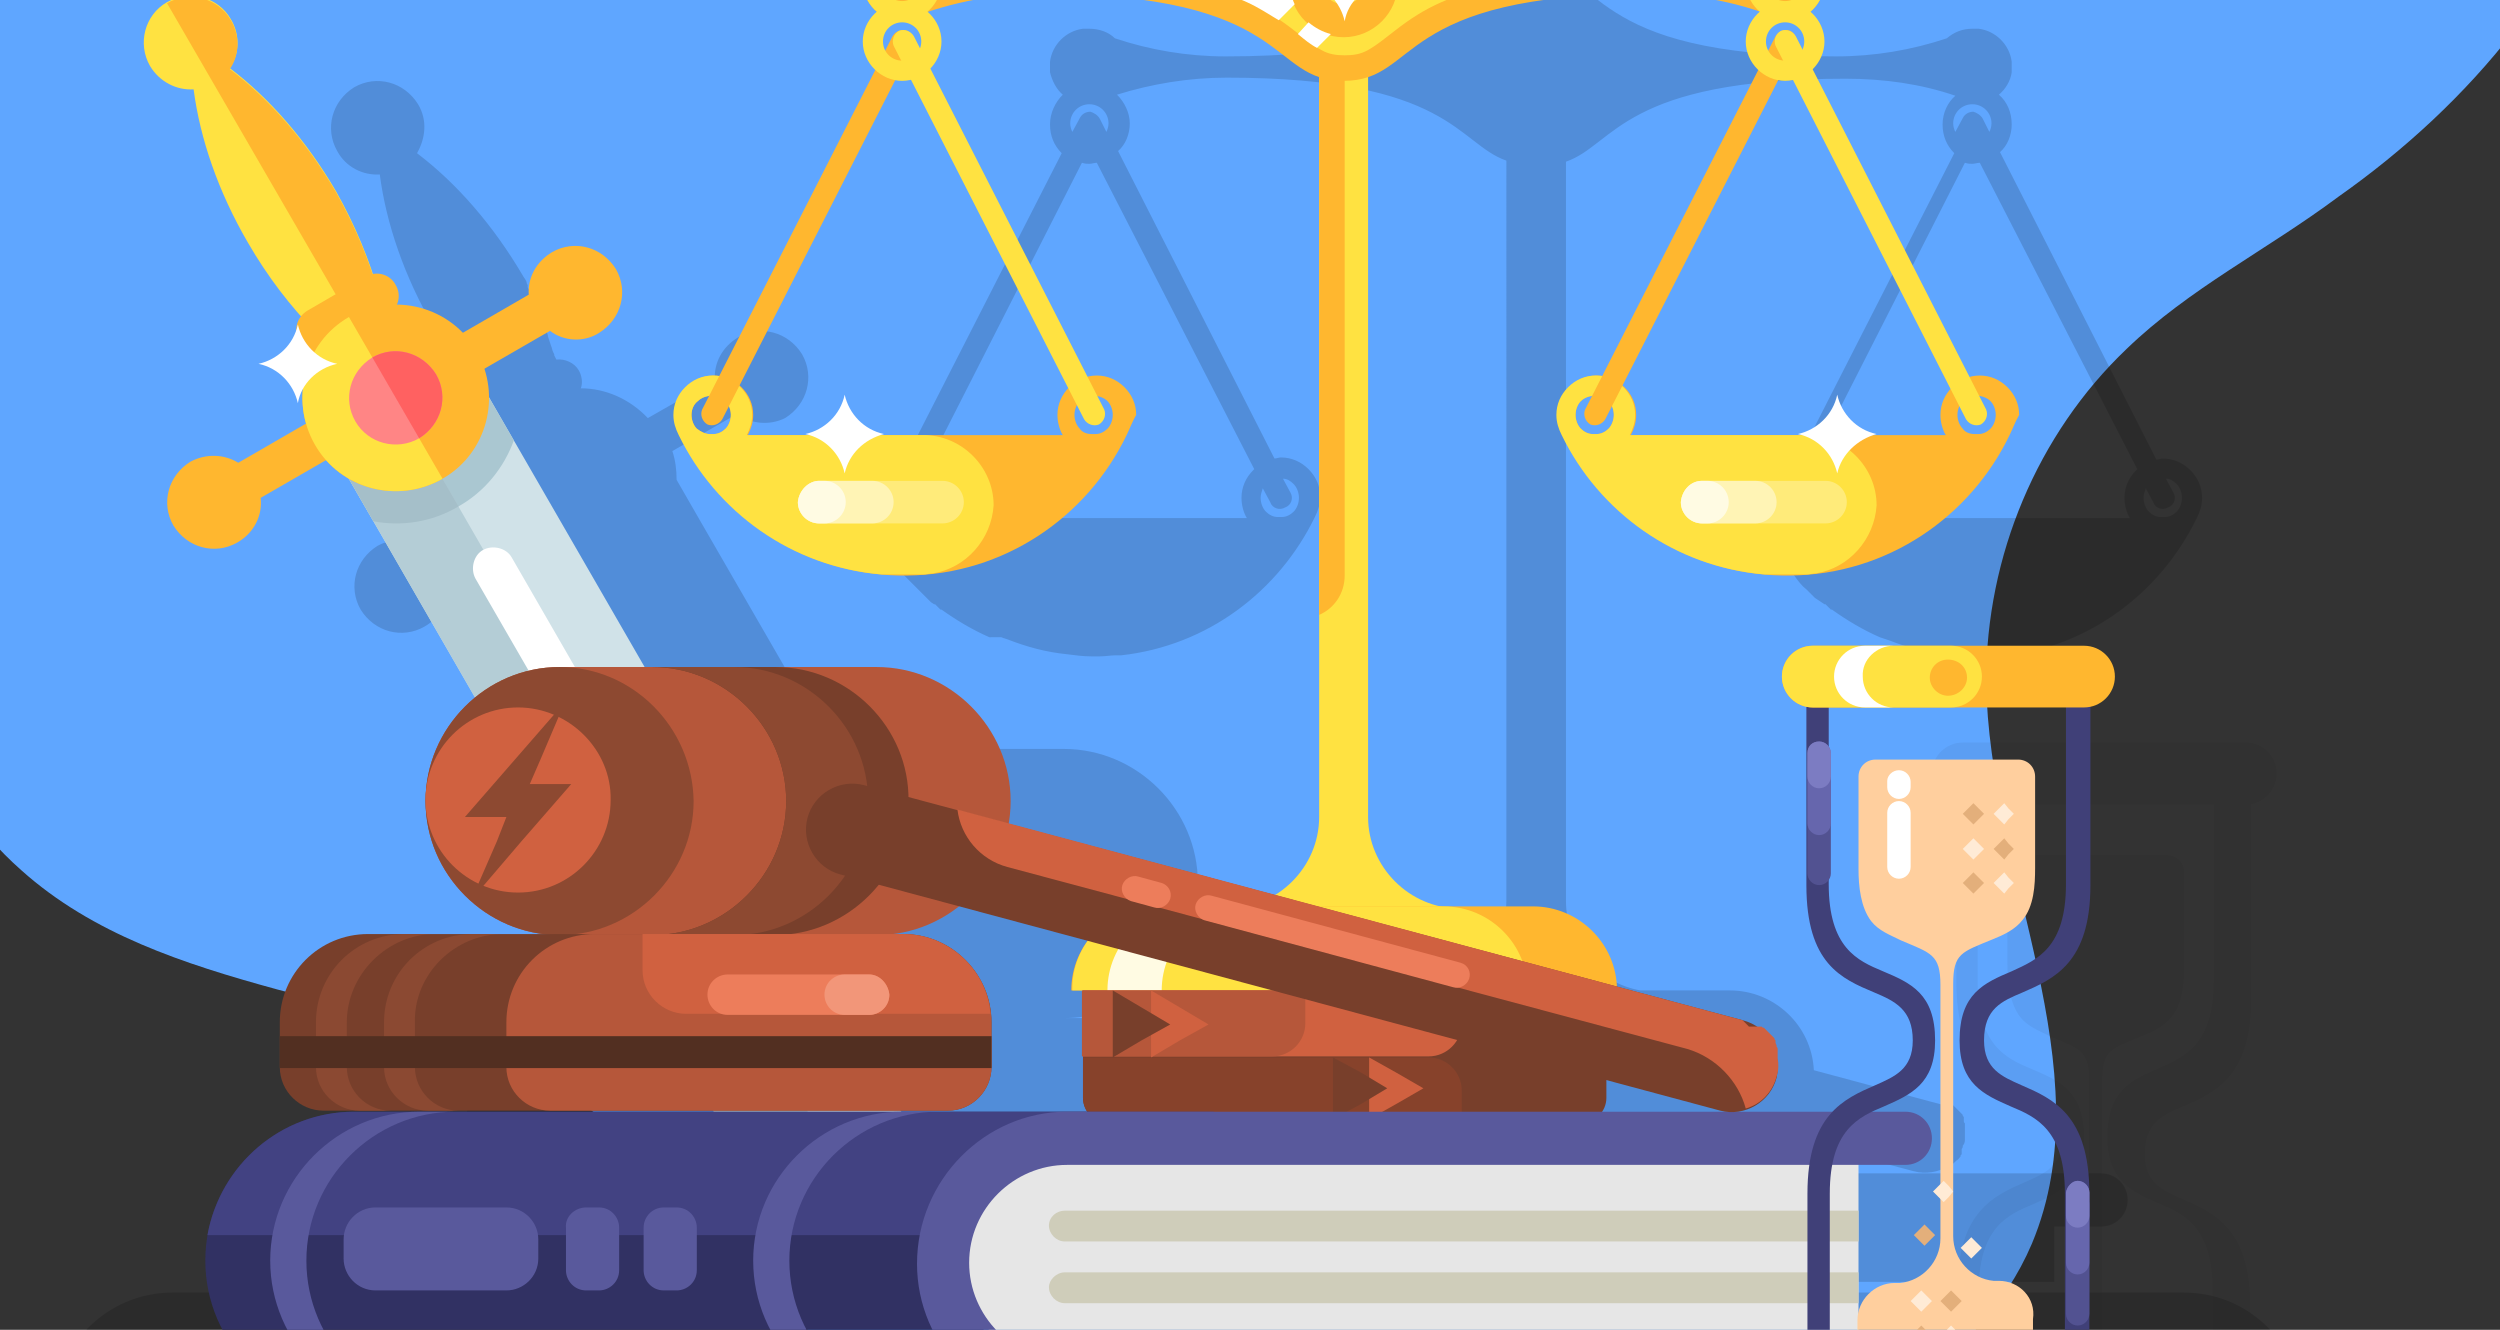 <?xml version="1.0" encoding="utf-8"?>
<!-- Generator: Adobe Illustrator 25.2.0, SVG Export Plug-In . SVG Version: 6.00 Build 0)  -->
<svg version="1.1" id="Calque_1" xmlns="http://www.w3.org/2000/svg" xmlns:xlink="http://www.w3.org/1999/xlink" x="0px" y="0px"
	 viewBox="0 0 235 125" style="enable-background:new 0 0 235 125;" xml:space="preserve">
<rect x="0" y="0" width="235" height="125" fill="#333333" stroke="none"/>
<style type="text/css">
	.st0{fill-rule:evenodd;clip-rule:evenodd;fill:#5FA6FF;}
	.st1{opacity:5.000000e-02;fill-rule:evenodd;clip-rule:evenodd;}
	.st2{opacity:0.15;fill-rule:evenodd;clip-rule:evenodd;}
	.st3{fill-rule:evenodd;clip-rule:evenodd;fill:#FFB72F;}
	.st4{fill-rule:evenodd;clip-rule:evenodd;fill:#D0E2E8;}
	.st5{fill-rule:evenodd;clip-rule:evenodd;fill:#AAC7D1;}
	.st6{fill-rule:evenodd;clip-rule:evenodd;fill:#B4CDD6;}
	.st7{fill-rule:evenodd;clip-rule:evenodd;fill:#A5BFC9;}
	.st8{fill-rule:evenodd;clip-rule:evenodd;fill:#FFE241;}
	.st9{fill-rule:evenodd;clip-rule:evenodd;fill:#FFFFFF;}
	.st10{fill-rule:evenodd;clip-rule:evenodd;fill:#FF8585;}
	.st11{fill-rule:evenodd;clip-rule:evenodd;fill:#FF6161;}
	.st12{fill-rule:evenodd;clip-rule:evenodd;fill:#FFEB7A;}
	.st13{fill-rule:evenodd;clip-rule:evenodd;fill:#FFF4B5;}
	.st14{fill-rule:evenodd;clip-rule:evenodd;fill:#FFFBE3;}
	.st15{fill-rule:evenodd;clip-rule:evenodd;fill:#783F2B;}
	.st16{fill-rule:evenodd;clip-rule:evenodd;fill:#87422B;}
	.st17{fill-rule:evenodd;clip-rule:evenodd;fill:#D06140;}
	.st18{fill-rule:evenodd;clip-rule:evenodd;fill:#B6573A;}
	.st19{fill-rule:evenodd;clip-rule:evenodd;fill:#313163;}
	.st20{fill-rule:evenodd;clip-rule:evenodd;fill:#424282;}
	.st21{fill-rule:evenodd;clip-rule:evenodd;fill:#E6E6E6;}
	.st22{fill-rule:evenodd;clip-rule:evenodd;fill:#59599C;}
	.st23{fill-rule:evenodd;clip-rule:evenodd;fill:#CFCDBA;}
	.st24{fill-rule:evenodd;clip-rule:evenodd;fill:#8D4931;}
	.st25{fill-rule:evenodd;clip-rule:evenodd;fill:#ED7D5B;}
	.st26{fill-rule:evenodd;clip-rule:evenodd;fill:#8B4932;}
	.st27{fill-rule:evenodd;clip-rule:evenodd;fill:#522F21;}
	.st28{fill-rule:evenodd;clip-rule:evenodd;fill:#F29679;}
	.st29{fill-rule:evenodd;clip-rule:evenodd;fill:#404078;}
	.st30{fill-rule:evenodd;clip-rule:evenodd;fill:#FFCF9E;}
	.st31{fill-rule:evenodd;clip-rule:evenodd;fill:#FFEBD6;}
	.st32{fill-rule:evenodd;clip-rule:evenodd;fill:#E3AF7B;}
	.st33{fill-rule:evenodd;clip-rule:evenodd;fill:#525291;}
	.st34{fill-rule:evenodd;clip-rule:evenodd;fill:#6666AD;}
	.st35{fill-rule:evenodd;clip-rule:evenodd;fill:#7C7CC2;}
</style>
<g>
	<g>
		<g>
			<path class="st0" d="M-12,17.4c-1.9,11.3-0.8,22.6,0.3,34C-10.5,62.6-6.5,74.3,2,81.8c13.4,12,34.2,11.2,49.8,20.1
				c18.4,10.8,27.7,34.1,47.6,42c7.8,3.1,16.5,3.6,25.3,3.8c0,0,23.1-1.7,35.8-7.3c12.2-5.3,25.4-11.5,30.5-23.5
				c6.9-16.5-4.1-34.9-4.3-52.9c0-11.7,4.8-23.2,13.2-31.2c5.9-5.7,13.2-9.3,19.9-14.3c12.5-8.8,22.7-21,26.8-35.7
				c5.7-20.9-2.3-43.8-17.5-59.2c-15.2-15.5-36.3-23.4-57.8-26.4c-21.5-2.9-43.1-0.1-64.7,3.4C98.3-98,90-96.4,82-93.2
				C82.2-93.4,1.5-57.6-12,17.4z"/>
		</g>
	</g>
</g>
<g>
	<path class="st1" d="M183.9,75.6v4.2v1.1v1.1v4.4v4.8v1.1c0,7.4,3.3,8.8,6.4,10.1c1.9,0.8,3.6,1.6,3.6,4.5c0,2.7-1.7,3.4-3.5,4.2
		c-3,1.3-6.4,2.8-6.4,10.2v15.4c-1.4,0.3-2.4,1.5-2.4,2.9v0c0,1.6,1.3,2.9,2.9,2.9h12.4h13c1.6,0,2.9-1.3,2.9-2.9v0l0-0.1v0l0-0.1
		l0,0l0,0l0,0l0,0l0,0l0,0l0,0l0-0.1l0,0l0,0l0-0.1l0,0l0-0.1l0,0l0-0.1l0,0l0-0.1l0,0l0,0l0,0l0,0l0,0l0,0l0,0l0,0l0,0l0,0l0-0.1
		l0,0l0-0.1l0,0l0-0.1l0,0l0,0l0,0l0,0l0-0.1l0,0l0,0l0,0l0,0l0,0l0,0l0,0l0-0.1l0,0l0-0.1l0,0l0,0l0,0l0,0l0,0l0,0l0,0l0,0l0,0l0,0
		l0,0l0,0l0,0l0,0l0,0l0,0l0,0l0,0l0,0l0,0l0,0l0,0l0,0l0,0l0,0l0,0l0,0l0,0l0,0l0,0l0,0l-0.1,0l0,0l-0.1,0l0,0l0,0l0,0l0,0l0,0l0,0
		l0,0l0,0l0,0l-0.1-0.1l-0.1,0l0,0l-0.1,0l0,0l-0.1,0l0,0l0,0l-0.1,0l0,0l0,0l0,0l-0.1,0l-0.1,0l0,0l-0.1,0l0,0l-0.1,0l0,0l-0.1,0
		l-0.1,0v-4.1v-4.8v-4.4v-1.1v-1v-0.1l0,0l0,0v0v0c0-7.2-3.4-8.7-6.4-10c-1.8-0.8-3.5-1.5-3.5-4.2c0-3,1.7-3.7,3.6-4.5
		c3-1.3,6.4-2.8,6.4-10.1V75.6c1.4-0.3,2.4-1.5,2.4-2.9v0c0-1.6-1.3-2.9-2.9-2.9h-12.4H192h-2.7h-4.8c-1.6,0-2.9,1.3-2.9,2.9v0
		l0,0.1v0l0,0.1l0,0l0,0l0,0l0,0l0,0l0,0l0,0l0,0.1l0,0l0,0l0,0.1l0,0l0,0.1l0,0l0,0.1l0,0l0,0.1l0,0l0,0l0,0l0,0l0,0l0,0l0,0l0,0
		l0,0l0,0l0,0.1l0,0l0,0.1l0,0l0,0.1l0,0l0,0l0,0l0,0l0,0.1l0,0l0,0l0,0l0,0l0,0l0,0l0,0l0,0.1l0,0l0,0.1l0,0l0,0l0,0l0,0l0,0l0,0
		l0,0l0,0l0,0l0,0l0,0l0,0l0,0l0,0l0,0l0,0l0,0l0,0l0,0l0,0l0,0l0,0l0,0l0,0l0,0l0,0l0,0l0,0l0,0l0,0l0.1,0l0,0l0.1,0l0,0l0,0l0,0
		l0,0l0,0l0.1,0.1l0,0l0.1,0.1l0.1,0l0,0l0.1,0l0,0l0.1,0l0,0l0,0c0.1,0,0.2,0.1,0.2,0.1l0.1,0l0,0l0.1,0l0,0l0.1,0l0,0L183.9,75.6
		L183.9,75.6z M208.3,136.6h-2.9v-3.5c0-1.9-1.6-3.5-3.5-3.5h-0.5v0c-2.1-0.2-3.8-2-3.8-4.2v-4.3l0,0l0,0v-19.5c0-2.9,0.8-3,3.7-4.2
		c1-0.4,2.1-0.9,2.8-1.8c1.1-1.3,1.2-3.3,1.2-4.9v-7.1v-1.6c0-0.9-0.7-1.6-1.6-1.6h-13.4c-0.9,0-1.6,0.7-1.6,1.6v1.6v7.1
		c0,1.6,0.2,3.6,1.2,4.9c0.7,0.9,1.8,1.3,2.8,1.8c2.8,1.2,3.7,1.3,3.7,4.2v18.6l-0.5,0.5l-0.5,0.5l0.5,0.5l0.5,0.5v3.3
		c0,2.2-1.7,4-3.8,4.2v0h-0.5c-1.9,0-3.5,1.6-3.5,3.5v3.5H186v-15.3c0-6,2.7-7.2,5.1-8.2c2.5-1.1,4.8-2.1,4.8-6.2
		c0-4.4-2.3-5.4-4.9-6.5c-2.4-1-5.1-2.2-5.1-8.2v-1.1v-4.8v-4.4v-1.1v-1.1v-4.2h3.2h2.7h5.5h10.8v16.6c0,6-2.7,7.1-5.1,8.2
		c-2.6,1.1-4.9,2.1-4.9,6.5c0,4.1,2.3,5.1,4.8,6.2c2.4,1,5.1,2.2,5.1,8.2v1v1.1v4.4v4.8V136.6L208.3,136.6z M199.3,125.4l0.5,0.5
		l0.5,0.5l-0.5,0.5l-0.5,0.5l-0.5-0.5l-0.5-0.5l0.5-0.5L199.3,125.4L199.3,125.4z M194.9,124.2l0.5,0.5l0.5,0.5l-0.5,0.5l-0.5,0.5
		l-0.5-0.5l-0.5-0.5l0.5-0.5L194.9,124.2z"/>
	<path class="st2" d="M69.3,38.9l-6.1,3.5c0.3,0.9,0.4,1.8,0.4,2.7l2.3,4l12.3,21.3H100c6.9,0,12.6,5.7,12.6,12.6v0
		c0,0.7-0.1,1.5-0.2,2.2l4.2,1.1l20.9,5.6c2.5-1.5,4.1-4.2,4.1-7.3v-19V15.1c-4.6-1.6-5.3-7.8-26.3-7.8c-3.6,0-7.1,0.6-10.3,1.6
		c0.7,0.7,1.2,1.7,1.2,2.7c0,1-0.4,2-1.1,2.6l14.7,28.9c0.2,0,0.4-0.1,0.6-0.1c1,0,1.9,0.4,2.6,1.1l0,0c0.7,0.7,1.1,1.6,1.1,2.6
		c0,0.7-0.2,1.3-0.5,1.9c-3.4,7-10.1,12.1-18.2,13l0,0l-0.3,0l0,0l0,0l0,0l0,0l0,0l0,0l0,0l0,0l0,0l0,0l0,0l0,0l0,0l0,0l0,0l0,0l0,0
		l0,0l0,0l0,0l0,0l0,0l0,0l0,0l0,0l0,0l0,0l0,0l0,0l-0.2,0l0,0l0,0c-0.5,0-1,0.1-1.5,0.1c-0.1,0-0.3,0-0.4,0h0c-0.1,0-0.3,0-0.4,0
		c-0.8,0-1.5-0.1-2.3-0.2l0,0c-2-0.2-3.8-0.7-5.6-1.4l0,0l-0.3-0.1l0,0c-0.1,0-0.2-0.1-0.3-0.1l0,0L93,59.9l0,0
		c-1.6-0.7-3.1-1.6-4.5-2.6l-0.1,0l-0.2-0.2L88.1,57l-0.2-0.2l-0.1,0l-0.3-0.2l0,0l-0.2-0.2l-0.1-0.1L87,56.1l0,0l-0.2-0.2l-0.1-0.1
		l-0.2-0.2l-0.1-0.1l-0.2-0.2l0,0c-0.3-0.3-0.5-0.5-0.8-0.8l-0.3-0.3l0,0L84.9,54l0,0l-0.2-0.3l0,0l-0.2-0.2l-0.1-0.1l-0.1-0.2
		l-0.1-0.1L84,52.9l-0.1-0.2l-0.1-0.2l-0.1-0.2l-0.1-0.2l-0.1-0.1L83.3,52l-0.1-0.2l-0.1-0.2L83,51.5l-0.1-0.2l-0.1-0.1L82.6,51
		l-0.1-0.1l-0.1-0.2l-0.1-0.1l-0.1-0.2l-0.1-0.2l-0.1-0.1l-0.1-0.2l-0.1-0.2l0,0l-0.2-0.3l0,0c-0.1-0.2-0.2-0.5-0.4-0.7
		c-0.3-0.6-0.5-1.2-0.5-1.9c0-1,0.4-1.9,1.1-2.6l0,0c0.7-0.7,1.6-1.1,2.6-1.1c0.2,0,0.5,0,0.7,0.1l14.7-28.8
		c-0.7-0.7-1.1-1.6-1.1-2.7c0-1.1,0.5-2.1,1.2-2.8c-0.6-0.5-1-1.3-1.2-2.1l0,0l0,0l0,0l0,0l0,0l0,0l0,0l0,0l0-0.1l0,0l0,0l0-0.1l0,0
		l0,0l0-0.1v0l0,0l0-0.1v0v0l0-0.1l0-0.1l0-0.1v0l0-0.1v0l0-0.1v0l0-0.1v0c0.2-1.6,1.5-2.9,3.1-3.1h0l0.1,0h0l0.1,0h0l0.1,0l0.1,0h0
		l0.1,0h0l0.1,0h0c0.9,0,1.8,0.3,2.4,0.9c3.3,1.1,6.8,1.7,10.4,1.7c24.1,0,21.5-8.2,28.7-8.2c7.2,0,4.6,8.2,28.7,8.2
		c3.6,0,7.1-0.6,10.4-1.7c0.7-0.6,1.5-0.9,2.4-0.9l0.1,0l0.1,0h0l0.1,0h0l0.1,0h0l0.1,0h0l0.1,0h0c1.6,0.2,2.9,1.5,3.1,3.1v0l0,0.1
		v0l0,0.1v0l0,0.1v0l0,0.1l0,0.1l0,0.1v0v0l0,0.1l0,0v0l0,0.1l0,0l0,0l0,0.1l0,0l0,0l0,0.1l0,0l0,0l0,0l0,0l0,0l0,0l0,0l0,0
		c-0.1,0.8-0.6,1.6-1.2,2.1c0.8,0.7,1.2,1.7,1.2,2.8c0,1-0.4,2-1.1,2.6l14.7,28.9c0.2,0,0.4-0.1,0.6-0.1c1,0,1.9,0.4,2.6,1.1l0,0
		c0.7,0.7,1.1,1.6,1.1,2.6c0,0.7-0.2,1.3-0.5,1.9c-3.4,7-10.1,12.1-18.2,13l0,0l-0.3,0l0,0l0,0l0,0l0,0l0,0l0,0l0,0l0,0l0,0l0,0l0,0
		l0,0l0,0l0,0l0,0l0,0l0,0l0,0l0,0l0,0l0,0l0,0l0,0l0,0l0,0l0,0l-0.2,0l0,0l0,0c-0.5,0-1,0.1-1.5,0.1c-0.1,0-0.3,0-0.4,0h0
		c-0.1,0-0.3,0-0.4,0c-0.8,0-1.5-0.1-2.3-0.2l0,0c-2-0.2-3.8-0.7-5.6-1.4l0,0l-0.3-0.1l0,0l-0.3-0.1l0,0l-0.3-0.1l0,0
		c-1.6-0.7-3.1-1.6-4.5-2.6l-0.1,0l-0.2-0.2l-0.1-0.1l-0.2-0.2l-0.1,0l-0.3-0.2l0,0l-0.3-0.2l0,0l-0.3-0.2l0,0l-0.2-0.2l-0.1-0.1
		l-0.2-0.2l-0.1-0.1l-0.2-0.2l0,0c-0.4-0.3-0.7-0.7-1-1.1l0,0l-0.2-0.3l0,0l-0.2-0.3l0,0l-0.2-0.2l-0.1-0.1l-0.1-0.1l-0.1-0.2
		l-0.2-0.2l-0.1-0.1l-0.1-0.2l-0.1-0.1l-0.1-0.1l-0.1-0.2l-0.1-0.1l-0.1-0.2l-0.1-0.2l-0.1-0.1l-0.1-0.2l-0.1-0.2l-0.1-0.2l-0.1-0.1
		l-0.1-0.2l-0.1-0.2l-0.1-0.1l-0.1-0.2l-0.1-0.1l-0.1-0.2l-0.1-0.2l0,0l-0.2-0.3l0,0c-0.1-0.2-0.2-0.5-0.4-0.7
		c-0.3-0.6-0.5-1.2-0.5-1.9c0-1,0.4-1.9,1.1-2.6l0,0c0.7-0.7,1.6-1.1,2.6-1.1c0.2,0,0.5,0,0.7,0.1l14.7-28.8
		c-0.7-0.7-1.1-1.6-1.1-2.7c0-1.1,0.5-2.1,1.2-2.7c-3.2-1.1-6.7-1.6-10.3-1.6c-21,0-21.7,6.2-26.3,7.8v69.5c0,4.2,3,7.7,7,8.4h8.4
		c4.2,0,7.7,3.3,7.9,7.5l11.9,3.2l0.1,0l0.1,0l0,0h0l0,0l0.1,0l0,0l0.1,0l0.1,0l0,0v0l0.1,0l0,0h0l0.1,0l0,0l0,0l0,0l0,0l0,0l0,0
		l0.1,0l0,0l0.1,0l0,0l0,0l0,0l0,0l0,0l0,0l0,0h0l0,0l0,0l0,0l0,0l0,0l0,0l0.1,0l0,0l0,0l0,0l0,0l0.1,0v0l0,0l0.1,0.1l0,0l0.1,0.1
		l0,0l0.1,0.1v0l0,0l0.1,0.1l0,0l0.1,0.1l0,0l0.1,0.1l0,0h0l0.1,0.1l0,0h0l0.1,0.1l0,0l0.1,0.1l0.1,0.1l0,0h0l0,0.1l0.1,0.1l0,0l0,0
		l0,0.1l0,0l0,0l0,0.1l0,0l0,0v0l0,0l0,0l0,0l0,0h0l0,0l0,0l0,0l0,0l0,0l0,0l0,0l0,0l0,0l0,0l0,0l0,0v0l0,0l0,0l0,0l0,0l0,0l0,0l0,0
		l0,0l0,0l0,0l0,0l0,0l0,0l0,0l0,0l0,0l0,0l0,0l0,0l0,0l0,0l0,0l0,0l0,0l0,0l0,0l0,0l0,0l0,0l0,0l0,0l0,0l0,0l0,0l0,0l0,0l0,0l0,0
		l0,0l0,0l0,0l0,0l0,0l0,0l0,0l0,0l0,0l0,0l0,0l0,0l0,0l0,0.1v0l0,0l0,0l0,0l0,0l0,0l0,0l0,0l0,0l0,0l0,0l0,0l0,0l0,0l0,0l0,0l0,0
		l0,0l0,0l0,0l0,0l0,0l0,0l0,0l0,0l0,0l0,0l0,0l0,0l0,0l0,0l0,0l0,0.1h0c0,0.1,0,0.1,0.1,0.2h0l0,0.1h0l0,0.1l0,0h0l0,0.1l0,0l0,0.1
		l0,0.1l0,0l0,0h0l0,0.1l0,0l0,0l0,0l0,0l0,0l0,0l0,0.1l0,0l0,0l0,0l0,0l0,0l0,0l0,0l0,0.1l0,0l0,0.1l0,0l0,0c0,0.1,0,0.2,0,0.2v0
		l0,0l0,0l0,0l0,0.2l0,0l0,0l0,0l0,0l0,0l0,0l0,0l0,0l0,0l0,0l0,0l0,0l0,0.1l0,0l0,0.1l0,0l0,0.1l0,0l0,0l0,0v0l0,0l0,0l0,0l0,0v0
		c0,0.2-0.1,0.4-0.2,0.5l0,0.1c0,0.1-0.1,0.2-0.1,0.2l0,0l0,0.1l0,0l0,0.1l0,0l0,0l0,0.1l0,0l0,0.1l0,0l0,0l0,0.1l-0.1,0.1l0,0.1
		l0,0l0,0c-0.1,0.1-0.2,0.3-0.4,0.4l0,0l0,0l0,0l0,0c-0.2,0.2-0.4,0.4-0.6,0.5l0,0l0,0l-0.1,0l0,0l0,0c-1,0.6-2.2,0.8-3.3,0.5
		l-10.6-2.8v1.7c0,0.5-0.1,1-0.4,1.3h16.8h9.5h2.3c1.4,0,2.5,1.1,2.5,2.5v0c0,1.4-1.1,2.5-2.5,2.5h-2.3h-2.1v5.2H37.4l0,0l0-0.1
		l0.1-0.2l0-0.1c0.2-0.5,0.3-0.9,0.5-1.4l0,0l0.1-0.3l0,0l0.1-0.2l0-0.1l0.1-0.2l0-0.1c0.3-0.5,0.6-1,0.9-1.5l0,0l0.2-0.2l0,0
		l0.2-0.2l0,0c0.1-0.1,0.1-0.1,0.2-0.2l0,0l0.2-0.2l0,0l0.2-0.2l0,0c0.3-0.4,0.7-0.7,1-1l0,0l0.2-0.2l0.1-0.1l0.2-0.1l0.1-0.1
		l0.2-0.2l0,0l0.2-0.2l0,0c0.3-0.2,0.6-0.5,0.9-0.7l0,0l0.2-0.1l0.1,0l0.2-0.1l0.1,0l0.2-0.1l0,0l0.2-0.1l0.1,0l0.2-0.1l0.1,0
		l0.2-0.1l0,0l0.2-0.1c0.1,0,0.2-0.1,0.3-0.1l0.2-0.1l0.1-0.1l0.2-0.1l0.1,0l0.2-0.1l0.1,0l0.2-0.1l0.1,0l0.2-0.1l0.1,0l0.2-0.1
		l0.1,0l0.2,0l0,0l0.3-0.1l0,0l0.3-0.1l0.1,0l0.2,0l0.1,0l0.2,0l0.2,0l0.2,0l0.1,0l0.2,0l0.1,0l0.2,0l0.1,0l0.2,0l0.1,0l0.2,0l0.1,0
		l0.2,0H48c-2.3,0-4.1-1.9-4.1-4.1v0v-3V104c0-4.6,3.7-8.3,8.3-8.3h3.4l0,0h2.9l0,0h3.4l0,0h2.9l0,0h8.6l0,0h-3.3
		c-6.9,0-12.6-5.7-12.6-12.6v0c0-3.9,1.8-7.4,4.6-9.7l-9.5-16.5l-2.3-4c-0.8-0.5-1.5-1-2.1-1.7l-6.1,3.5c0.1,1.6-0.6,3.3-2.2,4.2
		c-2.1,1.2-4.7,0.5-6-1.6c-1.2-2.1-0.5-4.7,1.6-6c1.5-0.8,3.2-0.7,4.5,0.1l6.3-3.6c-0.7-2.3-0.4-4.8,0.7-6.8c-0.6-0.1-1.1-0.5-1.4-1
		v0c-0.4-0.7-0.3-1.7,0.2-2.3c-1.8-2-3.5-4.4-5-6.9c-2.8-4.8-4.5-9.8-5.1-14.4c-1.6,0.1-3.2-0.7-4-2.2c-1.2-2.1-0.5-4.7,1.6-6
		c2.1-1.2,4.7-0.5,6,1.6c0.9,1.5,0.7,3.2-0.1,4.6c3.7,2.8,7.2,6.8,10,11.6l0.2,0.3l0,0l0.1,0.2l0,0.1l0.1,0.2l0,0.1l0,0.1l0.1,0.2
		l0,0l0.1,0.2l0,0.1l0.1,0.2l0,0l0.1,0.2l0.1,0.1l0.1,0.2l0,0.1l0.1,0.2l0,0.1l0.1,0.2l0,0l0.1,0.3l0,0l0.1,0.3l0,0l0.1,0.2l0,0.1
		l0.1,0.2l0,0.1l0,0l0.1,0.3l0,0l0.1,0.2l0.1,0.1l0.1,0.1l0.1,0.2l0,0.1l0.1,0.2l0,0l0.1,0.3l0,0.1l0.1,0.3l0,0l0.1,0.3l0,0l0.1,0.3
		l0,0c0.1,0.2,0.1,0.4,0.2,0.6l0,0l0.1,0.2l0,0.1l0,0l0.1,0.2l0,0l0.1,0.2c0.8-0.1,1.7,0.3,2.1,1v0c0.3,0.5,0.4,1.2,0.2,1.7
		c2.3,0,4.6,1,6.3,2.8l6.3-3.6c-0.1-1.6,0.7-3.1,2.2-4c2.1-1.2,4.7-0.5,6,1.6c1.2,2.1,0.5,4.7-1.6,6C72.4,40,70.6,39.9,69.3,38.9
		L69.3,38.9z M106.7,112.3h11.2h1.8l0,0v0l0-0.1v0l0-0.1l0-0.1v0l0-0.1v0l0-0.1v0l0-0.1v0l0-0.1v0l0-0.1h0l0-0.1v0l0-0.1v0l0-0.1v0
		l0-0.1v0l0-0.1v0l0-0.1v0l0-0.1v0l0-0.1v0l0-0.1v0l0-0.1v0l0-0.1v0l0-0.1v0l0-0.1v0l0-0.1v0l0-0.1v0v-3.8v-6.2h-1l0-0.2l0-0.2
		l0-0.2l0-0.2l0-0.2l0-0.2l0-0.2l0-0.2l0-0.2l0-0.2l0.1-0.2l0.1-0.2l0.1-0.2l0.1-0.2l0.1-0.2l0.1-0.2l0.1-0.2l0.1-0.2l0.1-0.2
		l0.1-0.2l0.1-0.2l0.1-0.2l0.1-0.2l0.1-0.2l0.1-0.2l0.1-0.1L107.7,93c-2.1,1.7-4.8,2.7-7.7,2.7h2.5l0.2,0h0l0.2,0l0,0l0.1,0l0.1,0
		l0,0l0,0l0.2,0l0,0l0,0l0.1,0l0,0l0,0l0.1,0l0.1,0l0.1,0l0,0l0.1,0l0.1,0l0,0l0,0l0,0l0.1,0l0,0l0,0l0.1,0l0.1,0l0,0l0.1,0l0.1,0
		l0,0l0,0l0,0l0.1,0l0,0l0,0l0,0l0.1,0l0,0l0.2,0.1l0,0l0.2,0.1l0,0l0.2,0.1l0,0l0.2,0.1l0,0l0.2,0.1l0,0l0.2,0.1l0,0l0,0l0,0l0,0
		l0,0l0,0l0,0l0,0l0,0l0,0l0,0l0,0l0,0l0,0l0,0l0,0l0,0l0,0l0,0l0,0l0,0l0,0l0,0l0,0l0,0l0,0l0,0l0,0l0.1,0l0.1,0l0,0l0.1,0.1l0,0
		l0,0l0.1,0.1l0,0l0,0l0,0l0,0l0.1,0l0,0l0.1,0l0,0l0,0l0,0l0,0l0,0l0,0l0.1,0.1l0,0l0,0l0,0l0,0l0,0l0,0l0,0l0,0l0,0v0l0,0l0,0l0,0
		l0,0l0,0l0,0l0,0l0,0l0,0l0,0l0,0l0,0l0,0l0,0l0,0l0,0l0,0l0,0l0.1,0.1l0,0l0.1,0l0.1,0.1l0,0l0,0l0,0l0,0l0,0l0,0l0,0l0,0l0,0l0,0
		l0,0l0,0l0,0l0,0l0,0l0,0l0,0l0,0l0,0l0,0l0,0l0,0l0,0l0,0l0,0l0,0l0,0l0,0l0,0l0,0l0,0l0,0l0,0l0,0l0,0l0,0l0,0l0,0l0,0l0,0l0,0
		l0,0l0,0l0,0l0,0l0,0l0,0l0,0l0,0l0,0l0.1,0.1l0,0l0,0l0,0l0,0l0,0l0,0l0,0l0,0l0,0l0,0l0,0l0,0l0,0l0,0l0,0l0,0v0l0.1,0.1l0.1,0.1
		l0.1,0.1l0.1,0.1l0,0.1l0,0.1c0.3,0.4,0.5,0.8,0.7,1.2l0,0l0.1,0.1l0,0l0,0.1l0,0l0,0l0,0.1l0,0l0,0.1l0,0.1l0,0.1l0,0l0,0.1l0,0.1
		l0,0l0,0.1l0,0.1l0,0l0,0.1l0,0l0,0.1l0,0l0,0.1l0,0.1l0,0l0,0.1l0,0.2l0,0l0,0l0,0.1l0,0.1l0,0.1l0,0.2l0,0l0,0l0,0.2l0,0l0,0
		l0,0.2l0,0l0,0.1l0,0.1l0,0.1l0,0l0,0.2l0,0v0l0,0.1l0,0.1l0,0l0,0.1l0,0.1l0,0l0,0l0,0.2v1.2v3v0l0,0.1v0l0,0.1v0l0,0.1v0l0,0.1v0
		l0,0.1v0l0,0.1v0l0,0.1v0l0,0.1v0l0,0.1v0l0,0.1v0l0,0.1v0l0,0.1v0l0,0.1v0l0,0.1v0l0,0.1v0l0,0.1l0,0l0,0.1v0l0,0.1v0l0,0.1v0
		l0,0.1v0l0,0.1v0l-0.1,0.1v0l-0.1,0.1v0l-0.1,0.1v0l-0.1,0.1v0l-0.1,0.1v0l-0.1,0.1v0l-0.1,0.1v0l-0.1,0.1v0l-0.1,0.1v0l-0.1,0.1v0
		l-0.1,0.1v0l-0.1,0.1v0l-0.1,0.1l0,0l-0.1,0.1v0l-0.1,0.1v0l-0.1,0.1v0l-0.1,0.1v0l-0.1,0.1v0l-0.1,0.1v0l-0.1,0.1v0l-0.1,0.1v0
		l-0.1,0.1v0l-0.1,0v0l-0.1,0v0l-0.1,0v0l-0.1,0v0l-0.1,0v0l-0.1,0v0l-0.1,0v0l-0.1,0v0l-0.1,0v0l-0.1,0v0l-0.1,0v0l-0.1,0v0l-0.1,0
		v0l-0.1,0v0l-0.1,0v0l-0.1,0v0l-0.1,0v0l-0.1,0v0l-0.1,0v0L106.7,112.3L106.7,112.3L106.7,112.3L106.7,112.3z M186.4,11.2l0.6,1.2
		c0.1-0.2,0.2-0.5,0.2-0.8c0-1-0.8-1.8-1.8-1.8c-1,0-1.8,0.8-1.8,1.8c0,0.3,0.1,0.6,0.2,0.8l0.7-1.3c0.2-0.4,0.6-0.6,1-0.6
		C185.8,10.6,186.2,10.8,186.4,11.2L186.4,11.2z M186.1,15.3c-0.2,0-0.5,0.1-0.7,0.1c-0.2,0-0.4,0-0.7-0.1L170,44.2l0,0l0,0
		c0.7,0.7,1.1,1.6,1.1,2.6c0,0.7-0.2,1.3-0.5,1.9h8.7h7.9h13c-0.3-0.5-0.5-1.2-0.5-1.9c0-1,0.4-1.9,1.1-2.6l0,0l0.1-0.1L186.1,15.3
		L186.1,15.3z M201.7,45.9c-0.1,0.3-0.2,0.6-0.2,0.9c0,0.5,0.2,1,0.5,1.3l0,0c0.3,0.3,0.7,0.5,1.1,0.5h0.4c0.4,0,0.8-0.2,1.1-0.5
		l0,0c0.3-0.3,0.5-0.8,0.5-1.3c0-0.5-0.2-1-0.5-1.3l0,0c-0.3-0.3-0.6-0.5-1-0.5l0.7,1.3c0.3,0.5,0.1,1.2-0.5,1.4
		c-0.5,0.3-1.2,0.1-1.4-0.5L201.7,45.9L201.7,45.9z M169.1,45.9l-0.6,1.3c-0.3,0.5-0.9,0.7-1.4,0.5c-0.5-0.3-0.7-0.9-0.5-1.4
		l0.7-1.3c-0.4,0-0.8,0.2-1.1,0.5l0,0c-0.3,0.3-0.5,0.8-0.5,1.3c0,0.5,0.2,1,0.5,1.3l0,0c0.3,0.3,0.7,0.5,1.1,0.5h0.4
		c0.4,0,0.8-0.2,1.1-0.5l0,0c0.3-0.3,0.5-0.8,0.5-1.3C169.3,46.5,169.2,46.2,169.1,45.9L169.1,45.9z M103.4,11.2l0.6,1.2
		c0.1-0.2,0.2-0.5,0.2-0.8c0-1-0.8-1.8-1.8-1.8c-1,0-1.8,0.8-1.8,1.8c0,0.3,0.1,0.6,0.2,0.8l0.7-1.3c0.2-0.4,0.6-0.6,1-0.6
		C102.8,10.6,103.2,10.8,103.4,11.2L103.4,11.2z M103.1,15.3c-0.2,0-0.5,0.1-0.7,0.1c-0.2,0-0.4,0-0.7-0.1L87,44.2l0,0l0,0
		c0.7,0.7,1.1,1.6,1.1,2.6c0,0.7-0.2,1.3-0.5,1.9h8.7h7.9h13c-0.3-0.5-0.5-1.2-0.5-1.9c0-1,0.4-1.9,1.1-2.6l0,0l0.1-0.1L103.1,15.3
		L103.1,15.3z M118.7,45.9c-0.1,0.3-0.2,0.6-0.2,0.9c0,0.5,0.2,1,0.5,1.3l0,0c0.3,0.3,0.7,0.5,1.1,0.5h0.4c0.4,0,0.8-0.2,1.1-0.5
		l0,0c0.3-0.3,0.5-0.8,0.5-1.3c0-0.5-0.2-1-0.5-1.3l0,0c-0.3-0.3-0.6-0.5-1-0.5l0.7,1.3c0.3,0.5,0.1,1.2-0.5,1.4
		c-0.5,0.3-1.2,0.1-1.4-0.5L118.7,45.9L118.7,45.9z M86.1,45.9l-0.6,1.3c-0.3,0.5-0.9,0.7-1.4,0.5c-0.5-0.3-0.7-0.9-0.5-1.4l0.7-1.3
		c-0.4,0-0.8,0.2-1.1,0.5l0,0c-0.3,0.3-0.5,0.8-0.5,1.3c0,0.5,0.2,1,0.5,1.3l0,0c0.3,0.3,0.7,0.5,1.1,0.5h0.4c0.4,0,0.8-0.2,1.1-0.5
		l0,0c0.3-0.3,0.5-0.8,0.5-1.3C86.3,46.5,86.3,46.2,86.1,45.9z"/>
	<g>
		<path class="st3" d="M51.7,31.1L24.5,46.8c0.2,1.6-0.6,3.3-2.2,4.2c-2.1,1.2-4.7,0.5-6-1.6c-1.2-2.1-0.5-4.7,1.6-6
			c1.5-0.8,3.2-0.7,4.5,0.1l27.3-15.8c-0.1-1.6,0.7-3.1,2.2-4c2.1-1.2,4.7-0.5,6,1.6c1.2,2.1,0.5,4.7-1.6,6
			C54.9,32.2,53,32.1,51.7,31.1z"/>
		<path class="st4" d="M86.6,123c2.8-4.1,3.3-9.6,0.6-14.2L43.8,33.6l-6.6,3.8l-6.6,3.8L74,116.4C76.6,121,81.7,123.4,86.6,123z"/>
		<path class="st5" d="M48.3,41.4l-4.5-7.8l-6.6,3.8l-6.6,3.8l4.5,7.8c2.7,0.5,5.5,0.1,8-1.4C45.6,46.2,47.4,43.9,48.3,41.4z"/>
		<path class="st6" d="M86.6,123c-5,0.4-10-2-12.6-6.5L30.6,41.2l6.6-3.8L86.6,123z"/>
		<path class="st7" d="M35.1,49l-4.5-7.8l6.6-3.8l5.9,10.2C40.6,49.1,37.7,49.5,35.1,49z"/>
		<path class="st8" d="M18.2,8.4c0.6,4.6,2.3,9.6,5.1,14.4c3.7,6.4,8.6,11.2,13.6,14c0.1-5.7-1.7-12.4-5.3-18.8
			c-2.8-4.8-6.3-8.8-10-11.6c0.9-1.3,1-3.1,0.1-4.6c-1.2-2.1-3.9-2.8-6-1.6c-2.1,1.2-2.8,3.9-1.6,6C15,7.7,16.6,8.5,18.2,8.4z"/>
		<path class="st3" d="M36.9,36.9c0.1-5.7-1.7-12.4-5.3-18.8c-2.8-4.8-6.3-8.8-10-11.6c0.9-1.3,1-3.1,0.1-4.6
			c-1.2-2.1-3.9-2.8-6-1.6L36.9,36.9z"/>
		<path class="st9" d="M75.7,104.1L75.7,104.1c-0.9,0.5-2.2,0.2-2.7-0.7L44.7,54.4c-0.5-0.9-0.2-2.2,0.7-2.7l0,0
			c0.9-0.5,2.2-0.2,2.7,0.7l28.2,48.9C77,102.3,76.6,103.5,75.7,104.1z"/>
		<path class="st3" d="M28.9,29.2l5.5-3.2c1-0.6,2.3-0.2,2.8,0.8l0,0c0.6,1,0.2,2.3-0.8,2.8L31,32.9c-1,0.6-2.3,0.2-2.8-0.8l0,0
			C27.5,31.1,27.9,29.8,28.9,29.2z"/>
		<path class="st3" d="M41.6,45c-4.2,2.4-9.6,1-12-3.2c-2.4-4.2-1-9.6,3.2-12c4.2-2.4,9.6-1,12,3.2C47.2,37.2,45.8,42.6,41.6,45z"/>
		<path class="st8" d="M41.6,45c-4.2,2.4-9.6,1-12-3.2c-2.4-4.2-1-9.6,3.2-12L41.6,45z"/>
		<path class="st10" d="M33.4,39.6c-1.2-2.1-0.5-4.7,1.6-6c2.1-1.2,4.7-0.5,6,1.6c1.2,2.1,0.5,4.7-1.6,6
			C37.3,42.4,34.6,41.7,33.4,39.6z"/>
		<path class="st11" d="M35,33.6c2.1-1.2,4.7-0.5,6,1.6c1.2,2.1,0.5,4.7-1.6,6L35,33.6z"/>
	</g>
	<path class="st2" d="M16.2,121.5h189.1c6.2,0,11.2,5.1,11.2,11.2v0c0,6.2-5.1,11.2-11.2,11.2H16.2C10,144,5,138.9,5,132.8v0
		C5,126.6,10,121.5,16.2,121.5z"/>
	<path class="st8" d="M126.3-2L126.3-2c1.3,0,2.3,1.1,2.3,2.3v76.5c0,4.7,3.9,8.6,8.6,8.6h-8.6v11.9H124V85.4h-8.6
		c4.7,0,8.6-3.9,8.6-8.6V0.3C124-1,125-2,126.3-2z"/>
	<path class="st3" d="M124,57.8V3.3h2.4v50.8C126.4,55.8,125.4,57.2,124,57.8z"/>
	<path class="st3" d="M97.6-2.8c-4.5,0-8.9-0.9-12.8-2.6h0c-2,0-3.7,1.7-3.7,3.7v0c0,2,1.7,3.7,3.7,3.7h0c3.9-1.6,8.3-2.6,12.8-2.6
		c24.1,0,21.5,8.2,28.7,8.2s4.6-8.2,28.7-8.2c4.5,0,8.9,0.9,12.8,2.6c2,0,3.7-1.7,3.7-3.7v0c0-2-1.7-3.7-3.7-3.7
		c-3.9,1.6-8.3,2.6-12.8,2.6c-24.1,0-21.5-8.2-28.7-8.2S121.8-2.8,97.6-2.8z"/>
	<path class="st8" d="M111.6-1.7c2,0.5,3.9,1.1,5.7,1.9c1.6,0.7,3,1.6,4.4,2.7c0.8,0.6,1.7,1.4,2.5,1.8c0.7,0.4,1.4,0.5,2.2,0.5
		c0.8,0,1.5-0.1,2.2-0.5c0.9-0.5,1.7-1.2,2.5-1.8c1.4-1.1,2.8-2,4.4-2.7c1.8-0.8,3.7-1.4,5.7-1.9c-2-0.5-3.9-1.1-5.7-1.9
		c-1.6-0.7-3-1.6-4.4-2.7c-0.8-0.6-1.7-1.4-2.5-1.8c-0.7-0.4-1.4-0.5-2.2-0.5c-0.8,0-1.5,0.1-2.2,0.5c-0.9,0.5-1.7,1.2-2.5,1.8
		c-1.4,1.1-2.8,2-4.4,2.7C115.5-2.7,113.5-2.1,111.6-1.7L111.6-1.7z M126.3-6.7c2.8,0,5.1,2.3,5.1,5.1c0,2.8-2.3,5.1-5.1,5.1
		c-2.8,0-5.1-2.3-5.1-5.1C121.3-4.5,123.5-6.7,126.3-6.7z"/>
	<path class="st9" d="M116-0.3c0.4,0.2,0.8,0.3,1.2,0.5c1.1,0.5,2,1.1,3,1.7l1.5-1.5c-0.3-0.6-0.4-1.3-0.4-2.1
		c0-2.8,2.3-5.1,5.1-5.1c0.7,0,1.4,0.2,2.1,0.4l1.1-1.1c-0.3-0.2-0.7-0.5-1-0.6c-0.7-0.4-1.4-0.5-2.2-0.5c-0.8,0-1.5,0.1-2.2,0.5
		c-0.3,0.2-0.7,0.4-1,0.7L116-0.3L116-0.3z M122,3.2c0.6,0.5,1.2,1,1.8,1.3l1.3-1.3c-0.8-0.2-1.5-0.6-2.1-1.1L122,3.2L122,3.2z
		 M133.2-4.8c-0.6-0.4-1.3-0.8-1.9-1.3L130.2-5c0.5,0.6,0.9,1.3,1.1,2.1L133.2-4.8z"/>
	<path class="st3" d="M105.9,40.9c-3.7,7.7-11.5,13.1-20.6,13.2c-0.1,0-0.3,0-0.4,0h0c-0.1,0-0.3,0-0.4,0
		c-9.1-0.2-16.9-5.5-20.6-13.2c-0.3-0.6-0.5-1.2-0.5-1.9c0-1,0.4-1.9,1.1-2.6l0,0c0.7-0.7,1.6-1.1,2.6-1.1c1,0,1.9,0.4,2.6,1.1l0,0
		c0.7,0.7,1.1,1.6,1.1,2.6c0,0.7-0.2,1.3-0.5,1.9h29.6c-0.3-0.5-0.5-1.2-0.5-1.9c0-1,0.4-1.9,1.1-2.6l0,0c0.7-0.7,1.6-1.1,2.6-1.1
		c1,0,1.9,0.4,2.6,1.1l0,0c0.7,0.7,1.1,1.6,1.1,2.6C106.4,39.7,106.2,40.3,105.9,40.9L105.9,40.9z M66.7,40.8h0.4
		c0.4,0,0.8-0.2,1.1-0.5l0,0c0.3-0.3,0.5-0.8,0.5-1.3c0-0.5-0.2-1-0.5-1.3l0,0c-0.3-0.3-0.8-0.5-1.3-0.5c-0.5,0-1,0.2-1.3,0.5l0,0
		C65.2,38,65,38.5,65,39c0,0.5,0.2,1,0.5,1.3l0,0C65.9,40.6,66.3,40.8,66.7,40.8L66.7,40.8z M102.6,40.8h0.4c0.4,0,0.8-0.2,1.1-0.5
		l0,0c0.3-0.3,0.5-0.8,0.5-1.3c0-0.5-0.2-1-0.5-1.3l0,0c-0.3-0.3-0.8-0.5-1.3-0.5c-0.5,0-1,0.2-1.3,0.5l0,0
		c-0.3,0.3-0.5,0.8-0.5,1.3c0,0.5,0.2,1,0.5,1.3l0,0C101.7,40.6,102.1,40.8,102.6,40.8z"/>
	<path class="st8" d="M87.7,53.9c-0.3,0-0.6,0.1-0.9,0.1c-0.1,0-0.1,0-0.2,0h-3.7c-8.5-0.7-15.6-5.9-19.1-13.1
		c-0.3-0.6-0.5-1.2-0.5-1.9c0-1,0.4-1.9,1.1-2.6l0,0c0.7-0.7,1.6-1.1,2.6-1.1c1,0,1.9,0.4,2.6,1.1l0,0c0.7,0.7,1.1,1.6,1.1,2.6
		c0,0.7-0.2,1.3-0.5,1.9h8.7h7.9c3.6,0,6.6,3,6.6,6.6v0C93.2,50.7,90.8,53.4,87.7,53.9L87.7,53.9z M66.7,40.8h0.4
		c0.4,0,0.8-0.2,1.1-0.5l0,0c0.3-0.3,0.5-0.8,0.5-1.3c0-0.5-0.2-1-0.5-1.3l0,0c-0.3-0.3-0.8-0.5-1.3-0.5c-0.5,0-1,0.2-1.3,0.5l0,0
		C65.2,38,65,38.5,65,39c0,0.5,0.2,1,0.5,1.3l0,0C65.9,40.6,66.3,40.8,66.7,40.8z"/>
	<path class="st12" d="M77,45.2h11.6c1.1,0,2,0.9,2,2v0c0,1.1-0.9,2-2,2H77c-1.1,0-2-0.9-2-2v0C75.1,46.1,76,45.2,77,45.2z"/>
	<path class="st13" d="M77,45.2h5c1.1,0,2,0.9,2,2v0c0,1.1-0.9,2-2,2h-5c-1.1,0-2-0.9-2-2v0C75.1,46.1,76,45.2,77,45.2z"/>
	<path class="st14" d="M77,45.2h0.5c1.1,0,2,0.9,2,2v0c0,1.1-0.9,2-2,2H77c-1.1,0-2-0.9-2-2v0C75.1,46.1,76,45.2,77,45.2z"/>
	<path class="st3" d="M83.9,3.4c0.3-0.5,0.9-0.7,1.4-0.5c0.5,0.3,0.7,0.9,0.5,1.4L67.9,39.4c-0.3,0.5-0.9,0.7-1.4,0.5
		c-0.5-0.3-0.7-0.9-0.5-1.4L83.9,3.4z"/>
	<path class="st8" d="M84.8,0.2c2,0,3.7,1.7,3.7,3.7s-1.7,3.7-3.7,3.7c-2,0-3.7-1.7-3.7-3.7S82.8,0.2,84.8,0.2L84.8,0.2z M84.8,2.1
		c-1,0-1.8,0.8-1.8,1.8c0,1,0.8,1.8,1.8,1.8c1,0,1.8-0.8,1.8-1.8C86.6,2.9,85.8,2.1,84.8,2.1z"/>
	<path class="st8" d="M85.9,3.4c-0.3-0.5-0.9-0.7-1.4-0.5c-0.5,0.3-0.7,0.9-0.5,1.4l17.9,35.1c0.3,0.5,0.9,0.7,1.4,0.5
		c0.5-0.3,0.7-0.9,0.5-1.4L85.9,3.4z"/>
	<path class="st8" d="M84.8-5.4c2,0,3.7,1.7,3.7,3.7c0,2-1.7,3.7-3.7,3.7c-2,0-3.7-1.7-3.7-3.7C81.1-3.7,82.8-5.4,84.8-5.4L84.8-5.4
		z M84.8-3.5c-1,0-1.8,0.8-1.8,1.8c0,1,0.8,1.8,1.8,1.8c1,0,1.8-0.8,1.8-1.8C86.6-2.7,85.8-3.5,84.8-3.5z"/>
	<path class="st3" d="M188.9,40.9c-3.7,7.7-11.5,13.1-20.6,13.2c-0.1,0-0.3,0-0.4,0h0c-0.1,0-0.3,0-0.4,0
		c-9.1-0.2-16.9-5.5-20.6-13.2c-0.3-0.6-0.5-1.2-0.5-1.9c0-1,0.4-1.9,1.1-2.6l0,0c0.7-0.7,1.6-1.1,2.6-1.1c1,0,1.9,0.4,2.6,1.1l0,0
		c0.7,0.7,1.1,1.6,1.1,2.6c0,0.7-0.2,1.3-0.5,1.9h29.6c-0.3-0.5-0.5-1.2-0.5-1.9c0-1,0.4-1.9,1.1-2.6l0,0c0.7-0.7,1.6-1.1,2.6-1.1
		c1,0,1.9,0.4,2.6,1.1l0,0c0.7,0.7,1.1,1.6,1.1,2.6C189.4,39.7,189.2,40.3,188.9,40.9L188.9,40.9z M149.7,40.8h0.4
		c0.4,0,0.8-0.2,1.1-0.5l0,0c0.3-0.3,0.5-0.8,0.5-1.3c0-0.5-0.2-1-0.5-1.3l0,0c-0.3-0.3-0.8-0.5-1.3-0.5c-0.5,0-1,0.2-1.3,0.5l0,0
		c-0.3,0.3-0.5,0.8-0.5,1.3c0,0.5,0.2,1,0.5,1.3l0,0C148.9,40.6,149.3,40.8,149.7,40.8L149.7,40.8z M185.6,40.8h0.4
		c0.4,0,0.8-0.2,1.1-0.5l0,0c0.3-0.3,0.5-0.8,0.5-1.3c0-0.5-0.2-1-0.5-1.3l0,0c-0.3-0.3-0.8-0.5-1.3-0.5c-0.5,0-1,0.2-1.3,0.5l0,0
		c-0.3,0.3-0.5,0.8-0.5,1.3c0,0.5,0.2,1,0.5,1.3l0,0C184.7,40.6,185.1,40.8,185.6,40.8z"/>
	<path class="st8" d="M170.7,53.9c-0.3,0-0.6,0.1-0.9,0.1c-0.1,0-0.1,0-0.2,0h-3.7c-8.5-0.7-15.6-5.9-19.1-13.1
		c-0.3-0.6-0.5-1.2-0.5-1.9c0-1,0.4-1.9,1.1-2.6l0,0c0.7-0.7,1.6-1.1,2.6-1.1c1,0,1.9,0.4,2.6,1.1l0,0c0.7,0.7,1.1,1.6,1.1,2.6
		c0,0.7-0.2,1.3-0.5,1.9h8.7h7.9c3.6,0,6.6,3,6.6,6.6v0C176.2,50.7,173.8,53.4,170.7,53.9L170.7,53.9z M149.7,40.8h0.4
		c0.4,0,0.8-0.2,1.1-0.5l0,0c0.3-0.3,0.5-0.8,0.5-1.3c0-0.5-0.2-1-0.5-1.3l0,0c-0.3-0.3-0.8-0.5-1.3-0.5c-0.5,0-1,0.2-1.3,0.5l0,0
		c-0.3,0.3-0.5,0.8-0.5,1.3c0,0.5,0.2,1,0.5,1.3l0,0C148.9,40.6,149.3,40.8,149.7,40.8z"/>
	<path class="st12" d="M160,45.2h11.6c1.1,0,2,0.9,2,2v0c0,1.1-0.9,2-2,2H160c-1.1,0-2-0.9-2-2v0C158.1,46.1,158.9,45.2,160,45.2z"
		/>
	<path class="st13" d="M160,45.2h5c1.1,0,2,0.9,2,2v0c0,1.1-0.9,2-2,2h-5c-1.1,0-2-0.9-2-2v0C158.1,46.1,158.9,45.2,160,45.2z"/>
	<path class="st14" d="M160,45.2h0.5c1.1,0,2,0.9,2,2v0c0,1.1-0.9,2-2,2H160c-1.1,0-2-0.9-2-2v0C158.1,46.1,158.9,45.2,160,45.2z"/>
	<path class="st3" d="M166.9,3.4c0.3-0.5,0.9-0.7,1.4-0.5c0.5,0.3,0.7,0.9,0.5,1.4l-17.9,35.1c-0.3,0.5-0.9,0.7-1.4,0.5
		c-0.5-0.3-0.7-0.9-0.5-1.4L166.9,3.4z"/>
	<path class="st8" d="M167.8,0.2c2,0,3.7,1.7,3.7,3.7s-1.7,3.7-3.7,3.7c-2,0-3.7-1.7-3.7-3.7S165.8,0.2,167.8,0.2L167.8,0.2z
		 M167.8,2.1c-1,0-1.8,0.8-1.8,1.8c0,1,0.8,1.8,1.8,1.8c1,0,1.8-0.8,1.8-1.8C169.6,2.9,168.8,2.1,167.8,2.1z"/>
	<path class="st8" d="M168.8,3.4c-0.3-0.5-0.9-0.7-1.4-0.5c-0.5,0.3-0.7,0.9-0.5,1.4l17.9,35.1c0.3,0.5,0.9,0.7,1.4,0.5
		c0.5-0.3,0.7-0.9,0.5-1.4L168.8,3.4z"/>
	<path class="st8" d="M167.8-5.4c2,0,3.7,1.7,3.7,3.7c0,2-1.7,3.7-3.7,3.7c-2,0-3.7-1.7-3.7-3.7C164.1-3.7,165.8-5.4,167.8-5.4
		L167.8-5.4z M167.8-3.5c-1,0-1.8,0.8-1.8,1.8c0,1,0.8,1.8,1.8,1.8c1,0,1.8-0.8,1.8-1.8C169.6-2.7,168.8-3.5,167.8-3.5z"/>
	<path class="st8" d="M126.3,0.4c1.1,0,2.1-0.9,2.1-2.1s-0.9-2.1-2.1-2.1s-2.1,0.9-2.1,2.1S125.2,0.4,126.3,0.4z"/>
	<path class="st15" d="M109.3,85.4h34.1c4.2,0,7.6,3.4,7.6,7.6v10.2c0,1.3-1.1,2.4-2.4,2.4h-44.4c-1.3,0-2.4-1.1-2.4-2.4V93
		C101.7,88.8,105.1,85.4,109.3,85.4z"/>
	<path class="st16" d="M137.4,105.6h-33.2c-1.3,0-2.4-1.1-2.4-2.4v-3.8h32.5c1.7,0,3.1,1.4,3.1,3.1V105.6z"/>
	<path class="st3" d="M108.6,85.2h35.5c4.3,0,7.9,3.5,7.9,7.9h-51.3C100.7,88.8,104.2,85.2,108.6,85.2z"/>
	<path class="st8" d="M108.6,85.2h27.1c4.3,0,7.9,3.5,7.9,7.9h-42.8C100.7,88.8,104.2,85.2,108.6,85.2z"/>
	<path class="st14" d="M117.1,85.2H112c-4.3,0-7.9,3.5-7.9,7.9h5.1C109.2,88.8,112.7,85.2,117.1,85.2z"/>
	<path class="st17" d="M101.7,93.1h35.7v3.1c0,1.7-1.4,3.1-3.1,3.1h-32.5V93.1z"/>
	<polygon class="st17" points="133.8,102.3 131.2,103.8 128.7,105.2 128.7,102.3 128.7,99.4 131.2,100.8 	"/>
	<polygon class="st15" points="130.4,102.3 127.9,103.8 125.3,105.2 125.3,102.3 125.3,99.4 127.9,100.8 	"/>
	<path class="st18" d="M101.7,93.1h21v3.1c0,1.7-1.4,3.1-3.1,3.1h-17.9V93.1z"/>
	<polygon class="st17" points="113.6,96.3 110.9,97.8 108.2,99.4 108.2,96.3 108.2,93.1 110.9,94.7 	"/>
	<polygon class="st15" points="110,96.3 107.3,97.8 104.6,99.4 104.6,96.3 104.6,93.1 107.3,94.7 	"/>
	<path class="st19" d="M102.4,104.5H33.3c-7.7,0-14,6.3-14,14l0,0c0,7.7,6.3,14,14,14h68c-5.9-1.8-10.3-7.3-10.3-13.8
		C91,111.7,95.9,105.9,102.4,104.5z"/>
	<path class="st20" d="M114.1,104.5H33.3c-6.9,0-12.6,5-13.8,11.6h82.9c1-5.9,5.8-10.5,11.7-11.4V104.5z"/>
	<path class="st21" d="M174.7,128.4v-19.4h-74.4c-5.3,0-9.7,4.4-9.7,9.7c0,5.3,4.4,9.7,9.7,9.7H174.7z"/>
	<path class="st22" d="M100.3,104.5h67h9.5h2.3c1.4,0,2.5,1.1,2.5,2.5v0c0,1.4-1.1,2.5-2.5,2.5h-2.3h-9.5h-67c-5,0-9.2,4.1-9.2,9.2
		c0,5,4.1,9.2,9.2,9.2h67h9.5h2.3c1.4,0,2.5,1.1,2.5,2.5v0c0,1.4-1.1,2.5-2.5,2.5h-2.3h-9.5h-67c-7.8,0-14.1-6.4-14.1-14.1v0
		C86.2,110.9,92.6,104.5,100.3,104.5z"/>
	<path class="st22" d="M35.3,113.5h12.3c1.7,0,3,1.4,3,3v1.8c0,1.7-1.4,3-3,3H35.3c-1.7,0-3-1.4-3-3v-1.8
		C32.3,114.9,33.6,113.5,35.3,113.5z"/>
	<path class="st22" d="M55.1,113.5h1.2c1.1,0,1.9,0.9,1.9,1.9v4c0,1.1-0.9,1.9-1.9,1.9h-1.2c-1.1,0-1.9-0.9-1.9-1.9v-4
		C53.1,114.4,54,113.5,55.1,113.5z"/>
	<path class="st22" d="M62.4,113.5h1.2c1.1,0,1.9,0.9,1.9,1.9v4c0,1.1-0.9,1.9-1.9,1.9h-1.2c-1.1,0-1.9-0.9-1.9-1.9v-4
		C60.5,114.4,61.3,113.5,62.4,113.5z"/>
	<path class="st23" d="M100.1,113.8h74.6v2.9h-74.6c-0.8,0-1.5-0.7-1.5-1.5v0C98.6,114.4,99.3,113.8,100.1,113.8z"/>
	<path class="st23" d="M100.1,119.6h74.6v2.9h-74.6c-0.8,0-1.5-0.7-1.5-1.5v0C98.6,120.3,99.3,119.6,100.1,119.6z"/>
	<path class="st18" d="M82.4,62.7H52.6c-6.9,0-12.6,5.7-12.6,12.6v0c0,6.9,5.7,12.6,12.6,12.6h29.8c6.9,0,12.6-5.7,12.6-12.6v0
		C95,68.4,89.3,62.7,82.4,62.7z"/>
	<path class="st24" d="M52.6,62.7L52.6,62.7c-6.9,0-12.6,5.7-12.6,12.6v0c0,6.9,5.7,12.6,12.6,12.6h0c6.9,0,12.6-5.7,12.6-12.6v0
		C65.1,68.4,59.5,62.7,52.6,62.7z"/>
	<path class="st17" d="M48.7,66.5L48.7,66.5c-4.8,0-8.7,3.9-8.7,8.7v0c0,4.8,3.9,8.7,8.7,8.7h0c4.8,0,8.7-3.9,8.7-8.7v0
		C57.5,70.5,53.5,66.5,48.7,66.5z"/>
	<path class="st15" d="M72.9,62.7h-3.7h-2H67h-3.7h-2c6.9,0,12.6,5.7,12.6,12.6v0c0,6.9-5.7,12.6-12.6,12.6h2H67h0.1h2h3.7
		c6.9,0,12.6-5.7,12.6-12.6v0C85.5,68.4,79.8,62.7,72.9,62.7z"/>
	<path class="st24" d="M69,62.7h-1.9H67h-1.7h-2h0h-0.1h-1.9c6.9,0,12.6,5.7,12.6,12.6v0c0,6.9-5.7,12.6-12.6,12.6h1.9h0.1h0h2H67
		h0.1H69c6.9,0,12.6-5.7,12.6-12.6v0C81.6,68.4,75.9,62.7,69,62.7z"/>
	<g>
		<path class="st15" d="M163.8,95.9L81.2,73.8c-2.3-0.6-4.7,0.8-5.3,3.1l0,0c-0.6,2.3,0.8,4.7,3.1,5.3l82.7,22.2
			c2.3,0.6,4.7-0.8,5.3-3.1l0,0C167.5,98.9,166.2,96.5,163.8,95.9z"/>
		<path class="st17" d="M163.8,95.9L90,76.1c0.3,2.5,2.1,4.7,4.7,5.4l63.9,17.1l0,0c2.7,0.8,4.8,3,5.5,5.6c1.4-0.4,2.5-1.5,2.9-3
			l0,0c0.2-0.6,0.2-1.2,0.1-1.7l0,0l0-0.1l0,0l0,0l0-0.1l0-0.1l0,0l0-0.1l0,0l0-0.1l0,0l0-0.1l0,0l0-0.1l0-0.1l0,0l0,0l0-0.1
			c0-0.1,0-0.1-0.1-0.2l0,0l0,0l0-0.1l0,0c0-0.1-0.1-0.2-0.1-0.3l0,0l0,0l0,0l0,0l0,0l0,0l0,0l0,0l0-0.1l0,0l0-0.1l0,0l0,0l-0.1-0.1
			l0-0.1l0,0l-0.1-0.1l0,0l-0.1-0.1l0,0l-0.1-0.1l0,0l-0.1-0.1l0,0l-0.1-0.1l0,0l-0.1-0.1l0,0l-0.1-0.1l0,0l-0.1-0.1l0,0l-0.1-0.1
			l0,0l-0.1-0.1l0,0l-0.1,0l0,0l-0.1-0.1l0,0l-0.1,0l0,0l-0.1,0l0,0l0,0l0,0l0,0l0,0l0,0l-0.1,0l0,0l-0.1,0l0,0l-0.1,0l0,0l0,0
			l-0.1,0l0,0l-0.1,0l0,0l-0.1,0l0,0l-0.1,0l0,0l-0.1,0l0,0l-0.1,0l0,0l-0.1,0l0,0L163.8,95.9z"/>
		<path class="st25" d="M137.3,90.5l-23.4-6.3c-0.6-0.2-1.3,0.2-1.5,0.8l0,0c-0.2,0.6,0.2,1.3,0.8,1.5l23.4,6.3
			c0.6,0.2,1.3-0.2,1.5-0.8v0C138.3,91.4,138,90.7,137.3,90.5z"/>
		<path class="st25" d="M109.2,83l-2.2-0.6c-0.6-0.2-1.3,0.2-1.5,0.8l0,0c-0.2,0.6,0.2,1.3,0.8,1.5l2.2,0.6c0.6,0.2,1.3-0.2,1.5-0.8
			l0,0C110.2,83.8,109.8,83.2,109.2,83z"/>
	</g>
	<g>
		<g>
			<path class="st15" d="M84.9,87.8H34.6c-4.6,0-8.3,3.7-8.3,8.3v4.2c0,2.3,1.9,4.1,4.1,4.1h58.7c2.3,0,4.1-1.9,4.1-4.1v-4.2
				C93.2,91.6,89.5,87.8,84.9,87.8z"/>
			<path class="st18" d="M84.9,87.8h-29c-4.6,0-8.3,3.7-8.3,8.3v4.2c0,2.3,1.9,4.1,4.1,4.1h37.4c2.3,0,4.1-1.9,4.1-4.1v-4.2
				C93.2,91.6,89.5,87.8,84.9,87.8z"/>
			<path class="st17" d="M84.9,87.8H60.4v3.4c0,2.3,1.9,4.1,4.1,4.1h28.6C92.8,91.2,89.2,87.8,84.9,87.8z"/>
			<path class="st26" d="M47.3,87.8h-2.9c-4.6,0-8.3,3.7-8.3,8.3v4.2c0,2.3,1.9,4.1,4.1,4.1h2.9c-2.3,0-4.1-1.9-4.1-4.1v-4.2
				C38.9,91.6,42.7,87.8,47.3,87.8z"/>
			<path class="st26" d="M40.9,87.8H38c-4.6,0-8.3,3.7-8.3,8.3v4.2c0,2.3,1.9,4.1,4.1,4.1h2.9c-2.3,0-4.1-1.9-4.1-4.1v-4.2
				C32.6,91.6,36.4,87.8,40.9,87.8z"/>
			<rect x="26.3" y="97.4" class="st27" width="66.9" height="3"/>
		</g>
		<path class="st25" d="M81.7,91.6H68.4c-1,0-1.9,0.8-1.9,1.9l0,0c0,1,0.8,1.9,1.9,1.9h13.3c1,0,1.9-0.8,1.9-1.9l0,0
			C83.5,92.5,82.7,91.6,81.7,91.6z"/>
		<path class="st28" d="M81.7,91.6h-2.3c-1,0-1.9,0.8-1.9,1.9l0,0c0,1,0.8,1.9,1.9,1.9h2.3c1,0,1.9-0.8,1.9-1.9l0,0
			C83.5,92.5,82.7,91.6,81.7,91.6z"/>
	</g>
	<path class="st9" d="M130.1-1.7c-1.9-0.4-3.3-1.9-3.7-3.7c-0.4,1.9-1.9,3.3-3.7,3.7c1.9,0.4,3.3,1.9,3.7,3.7
		C126.7,0.2,128.2-1.2,130.1-1.7z"/>
	<path class="st9" d="M83.1,40.8c-1.9-0.4-3.3-1.9-3.7-3.7c-0.4,1.9-1.9,3.3-3.7,3.7c1.9,0.4,3.3,1.9,3.7,3.7
		C79.8,42.7,81.2,41.3,83.1,40.8z"/>
	<path class="st9" d="M176.4,40.8c-1.9-0.4-3.3-1.9-3.7-3.7c-0.4,1.9-1.9,3.3-3.7,3.7c1.9,0.4,3.3,1.9,3.7,3.7
		C173.1,42.7,174.6,41.3,176.4,40.8z"/>
	<path class="st9" d="M31.7,34.2c-1.9-0.4-3.3-1.9-3.7-3.7c-0.4,1.9-1.9,3.3-3.7,3.7c1.9,0.4,3.3,1.9,3.7,3.7
		C28.3,36.1,29.8,34.6,31.7,34.2z"/>
	<path class="st22" d="M88.2,104.5h-3.4c-7.7,0-14,6.3-14,14l0,0c0,7.7,6.3,14,14,14h3.4c-7.7,0-14-6.3-14-14l0,0
		C74.2,110.8,80.5,104.5,88.2,104.5z"/>
	<path class="st22" d="M42.8,104.5h-3.4c-7.7,0-14,6.3-14,14l0,0c0,7.7,6.3,14,14,14h3.4c-7.7,0-14-6.3-14-14l0,0
		C28.8,110.8,35.1,104.5,42.8,104.5z"/>
	<g>
		<path class="st29" d="M195.3,62.6h-25.5v20.6c0,7.4,3.3,8.8,6.4,10.1c1.9,0.8,3.6,1.6,3.6,4.5c0,2.7-1.7,3.4-3.5,4.2
			c-3,1.3-6.4,2.8-6.4,10.2v20.6h26.5v-20.6c0-7.4-3.4-8.9-6.4-10.2c-1.8-0.8-3.5-1.5-3.5-4.2c0-3,1.7-3.7,3.6-4.5
			c3-1.3,6.4-2.8,6.4-10.1V62.6H195.3L195.3,62.6z M172,64.7h22.2v18.4c0,6-2.7,7.1-5.1,8.2c-2.6,1.1-4.9,2.1-4.9,6.5
			c0,4.1,2.3,5.1,4.8,6.2c2.4,1,5.1,2.2,5.1,8.2v18.4H172v-18.4c0-6,2.7-7.2,5.1-8.2c2.5-1.1,4.8-2.1,4.8-6.2c0-4.4-2.3-5.4-4.9-6.5
			c-2.4-1-5.1-2.2-5.1-8.2V64.7z"/>
		<path class="st3" d="M170.4,60.7h25.5c1.6,0,2.9,1.3,2.9,2.9v0c0,1.6-1.3,2.9-2.9,2.9h-25.5c-1.6,0-2.9-1.3-2.9-2.9v0
			C167.5,62,168.8,60.7,170.4,60.7z"/>
		<path class="st30" d="M187.9,120.4h-0.5v0c-2.1-0.2-3.8-2-3.8-4.2V92.5c0-2.9,0.8-3,3.7-4.2c1-0.4,2.1-0.9,2.8-1.8
			c1.1-1.3,1.2-3.3,1.2-4.9v-7.1V73c0-0.9-0.7-1.6-1.6-1.6h-13.4c-0.9,0-1.6,0.7-1.6,1.6v1.6v7.1c0,1.6,0.2,3.6,1.2,4.9
			c0.7,0.9,1.8,1.3,2.8,1.8c2.8,1.2,3.7,1.3,3.7,4.2v23.8c0,2.2-1.7,4-3.8,4.2v0h-0.5c-1.9,0-3.5,1.6-3.5,3.5v5.3h16.5V124
			C191.4,122,189.8,120.4,187.9,120.4z"/>
		<polygon class="st31" points="182.7,111 182.2,111.5 181.7,112 182.2,112.5 182.7,113 183.2,112.5 183.6,112 183.2,111.5 		"/>
		<polygon class="st32" points="180.9,115.1 180.4,115.6 179.9,116.1 180.4,116.6 180.9,117.1 181.4,116.6 181.9,116.1 181.4,115.6 
					"/>
		<polygon class="st31" points="185.3,116.3 184.8,116.8 184.3,117.3 184.8,117.8 185.3,118.3 185.8,117.8 186.3,117.3 185.8,116.8 
					"/>
		<polygon class="st32" points="185.5,75.5 185,76 184.5,76.5 185,77 185.5,77.5 186,77 186.5,76.5 186,76 		"/>
		<polygon class="st31" points="185.5,78.8 185,79.3 184.5,79.8 185,80.3 185.5,80.8 186,80.3 186.5,79.8 186,79.3 		"/>
		<polygon class="st32" points="185.5,82 185,82.5 184.5,83 185,83.5 185.5,84 186,83.5 186.5,83 186,82.5 		"/>
		<polygon class="st31" points="188.4,75.5 187.9,76 187.4,76.5 187.9,77 188.4,77.5 188.8,77 189.3,76.5 188.8,76 		"/>
		<polygon class="st32" points="188.4,78.8 187.9,79.3 187.4,79.8 187.9,80.3 188.4,80.8 188.8,80.3 189.3,79.8 188.8,79.3 		"/>
		<polygon class="st31" points="188.4,82 187.9,82.5 187.4,83 187.9,83.5 188.4,84 188.8,83.5 189.3,83 188.8,82.5 		"/>
		<polygon class="st31" points="180.6,121.3 180.1,121.8 179.6,122.3 180.1,122.8 180.6,123.3 181.1,122.8 181.6,122.3 181.1,121.8 
					"/>
		<polygon class="st32" points="180.6,124.6 180.1,125.1 179.6,125.6 180.1,126.1 180.6,126.6 181.1,126.1 181.6,125.6 181.1,125.1 
					"/>
		<polygon class="st32" points="183.4,121.3 182.9,121.8 182.4,122.3 182.9,122.8 183.4,123.3 183.9,122.8 184.4,122.3 183.9,121.8 
					"/>
		<polygon class="st31" points="183.4,124.6 182.9,125.1 182.4,125.6 182.9,126.1 183.4,126.6 183.9,126.1 184.4,125.6 183.9,125.1 
					"/>
		<path class="st3" d="M195.9,127.5h-25.4c-1.6,0-2.9,1.3-2.9,2.9v0c0,1.6,1.3,2.9,2.9,2.9h25.4c1.6,0,2.9-1.3,2.9-2.9v0
			C198.8,128.8,197.5,127.5,195.9,127.5z"/>
		<path class="st8" d="M170.4,60.7h13c1.6,0,2.9,1.3,2.9,2.9v0c0,1.6-1.3,2.9-2.9,2.9h-13c-1.6,0-2.9-1.3-2.9-2.9v0
			C167.5,62,168.8,60.7,170.4,60.7z"/>
		<path class="st8" d="M195.9,127.5h-13c-1.6,0-2.9,1.3-2.9,2.9v0c0,1.6,1.3,2.9,2.9,2.9h13c1.6,0,2.9-1.3,2.9-2.9v0
			C198.8,128.8,197.5,127.5,195.9,127.5z"/>
		<path class="st3" d="M183.1,132.2c1,0,1.8-0.8,1.8-1.8s-0.8-1.7-1.8-1.7s-1.7,0.8-1.7,1.7S182.2,132.2,183.1,132.2z"/>
		<path class="st3" d="M183.1,65.4c1,0,1.8-0.8,1.8-1.7c0-1-0.8-1.7-1.8-1.7s-1.7,0.8-1.7,1.7C181.4,64.6,182.2,65.4,183.1,65.4z"/>
		<path class="st9" d="M178,60.7h-2.7c-1.6,0-2.9,1.3-2.9,2.9v0c0,1.6,1.3,2.9,2.9,2.9h2.7c-1.6,0-2.9-1.3-2.9-2.9v0
			C175,62,176.4,60.7,178,60.7z"/>
		<path class="st33" d="M171,70.7L171,70.7c0.6,0,1.1,0.5,1.1,1.1v10.3c0,0.6-0.5,1.1-1.1,1.1l0,0c-0.6,0-1.1-0.5-1.1-1.1V71.8
			C169.9,71.2,170.4,70.7,171,70.7z"/>
		<path class="st34" d="M171,69.7L171,69.7c0.6,0,1.1,0.5,1.1,1.1v6.6c0,0.6-0.5,1.1-1.1,1.1l0,0c-0.6,0-1.1-0.5-1.1-1.1v-6.6
			C169.9,70.1,170.4,69.7,171,69.7z"/>
		<path class="st35" d="M171,69.7L171,69.7c0.6,0,1.1,0.5,1.1,1.1v2.2c0,0.6-0.5,1.1-1.1,1.1l0,0c-0.6,0-1.1-0.5-1.1-1.1v-2.2
			C169.9,70.1,170.4,69.7,171,69.7z"/>
		<path class="st33" d="M195.3,112.1L195.3,112.1c0.6,0,1.1,0.5,1.1,1.1v10.3c0,0.6-0.5,1.1-1.1,1.1l0,0c-0.6,0-1.1-0.5-1.1-1.1
			v-10.3C194.3,112.6,194.8,112.1,195.3,112.1z"/>
		<path class="st34" d="M195.3,111L195.3,111c0.6,0,1.1,0.5,1.1,1.1v6.6c0,0.6-0.5,1.1-1.1,1.1l0,0c-0.6,0-1.1-0.5-1.1-1.1v-6.6
			C194.3,111.5,194.8,111,195.3,111z"/>
		<path class="st35" d="M195.3,111L195.3,111c0.6,0,1.1,0.5,1.1,1.1v2.2c0,0.6-0.5,1.1-1.1,1.1l0,0c-0.6,0-1.1-0.5-1.1-1.1v-2.2
			C194.3,111.5,194.8,111,195.3,111z"/>
		<path class="st9" d="M178.5,75.3L178.5,75.3c0.6,0,1.1,0.5,1.1,1.1v5.1c0,0.6-0.5,1.1-1.1,1.1h0c-0.6,0-1.1-0.5-1.1-1.1v-5.1
			C177.4,75.8,177.9,75.3,178.5,75.3z"/>
		<path class="st9" d="M178.5,72.4L178.5,72.4c0.6,0,1.1,0.5,1.1,1.1V74c0,0.6-0.5,1.1-1.1,1.1h0c-0.6,0-1.1-0.5-1.1-1.1v-0.6
			C177.4,72.9,177.9,72.4,178.5,72.4z"/>
	</g>
	<polygon class="st24" points="53.1,66 50.8,71.4 49.8,73.7 51.4,73.7 53.7,73.7 49,79.1 44.3,84.6 46.7,79.1 47.6,76.8 46.1,76.8 
		43.7,76.8 48.4,71.4 	"/>
</g>
</svg>
